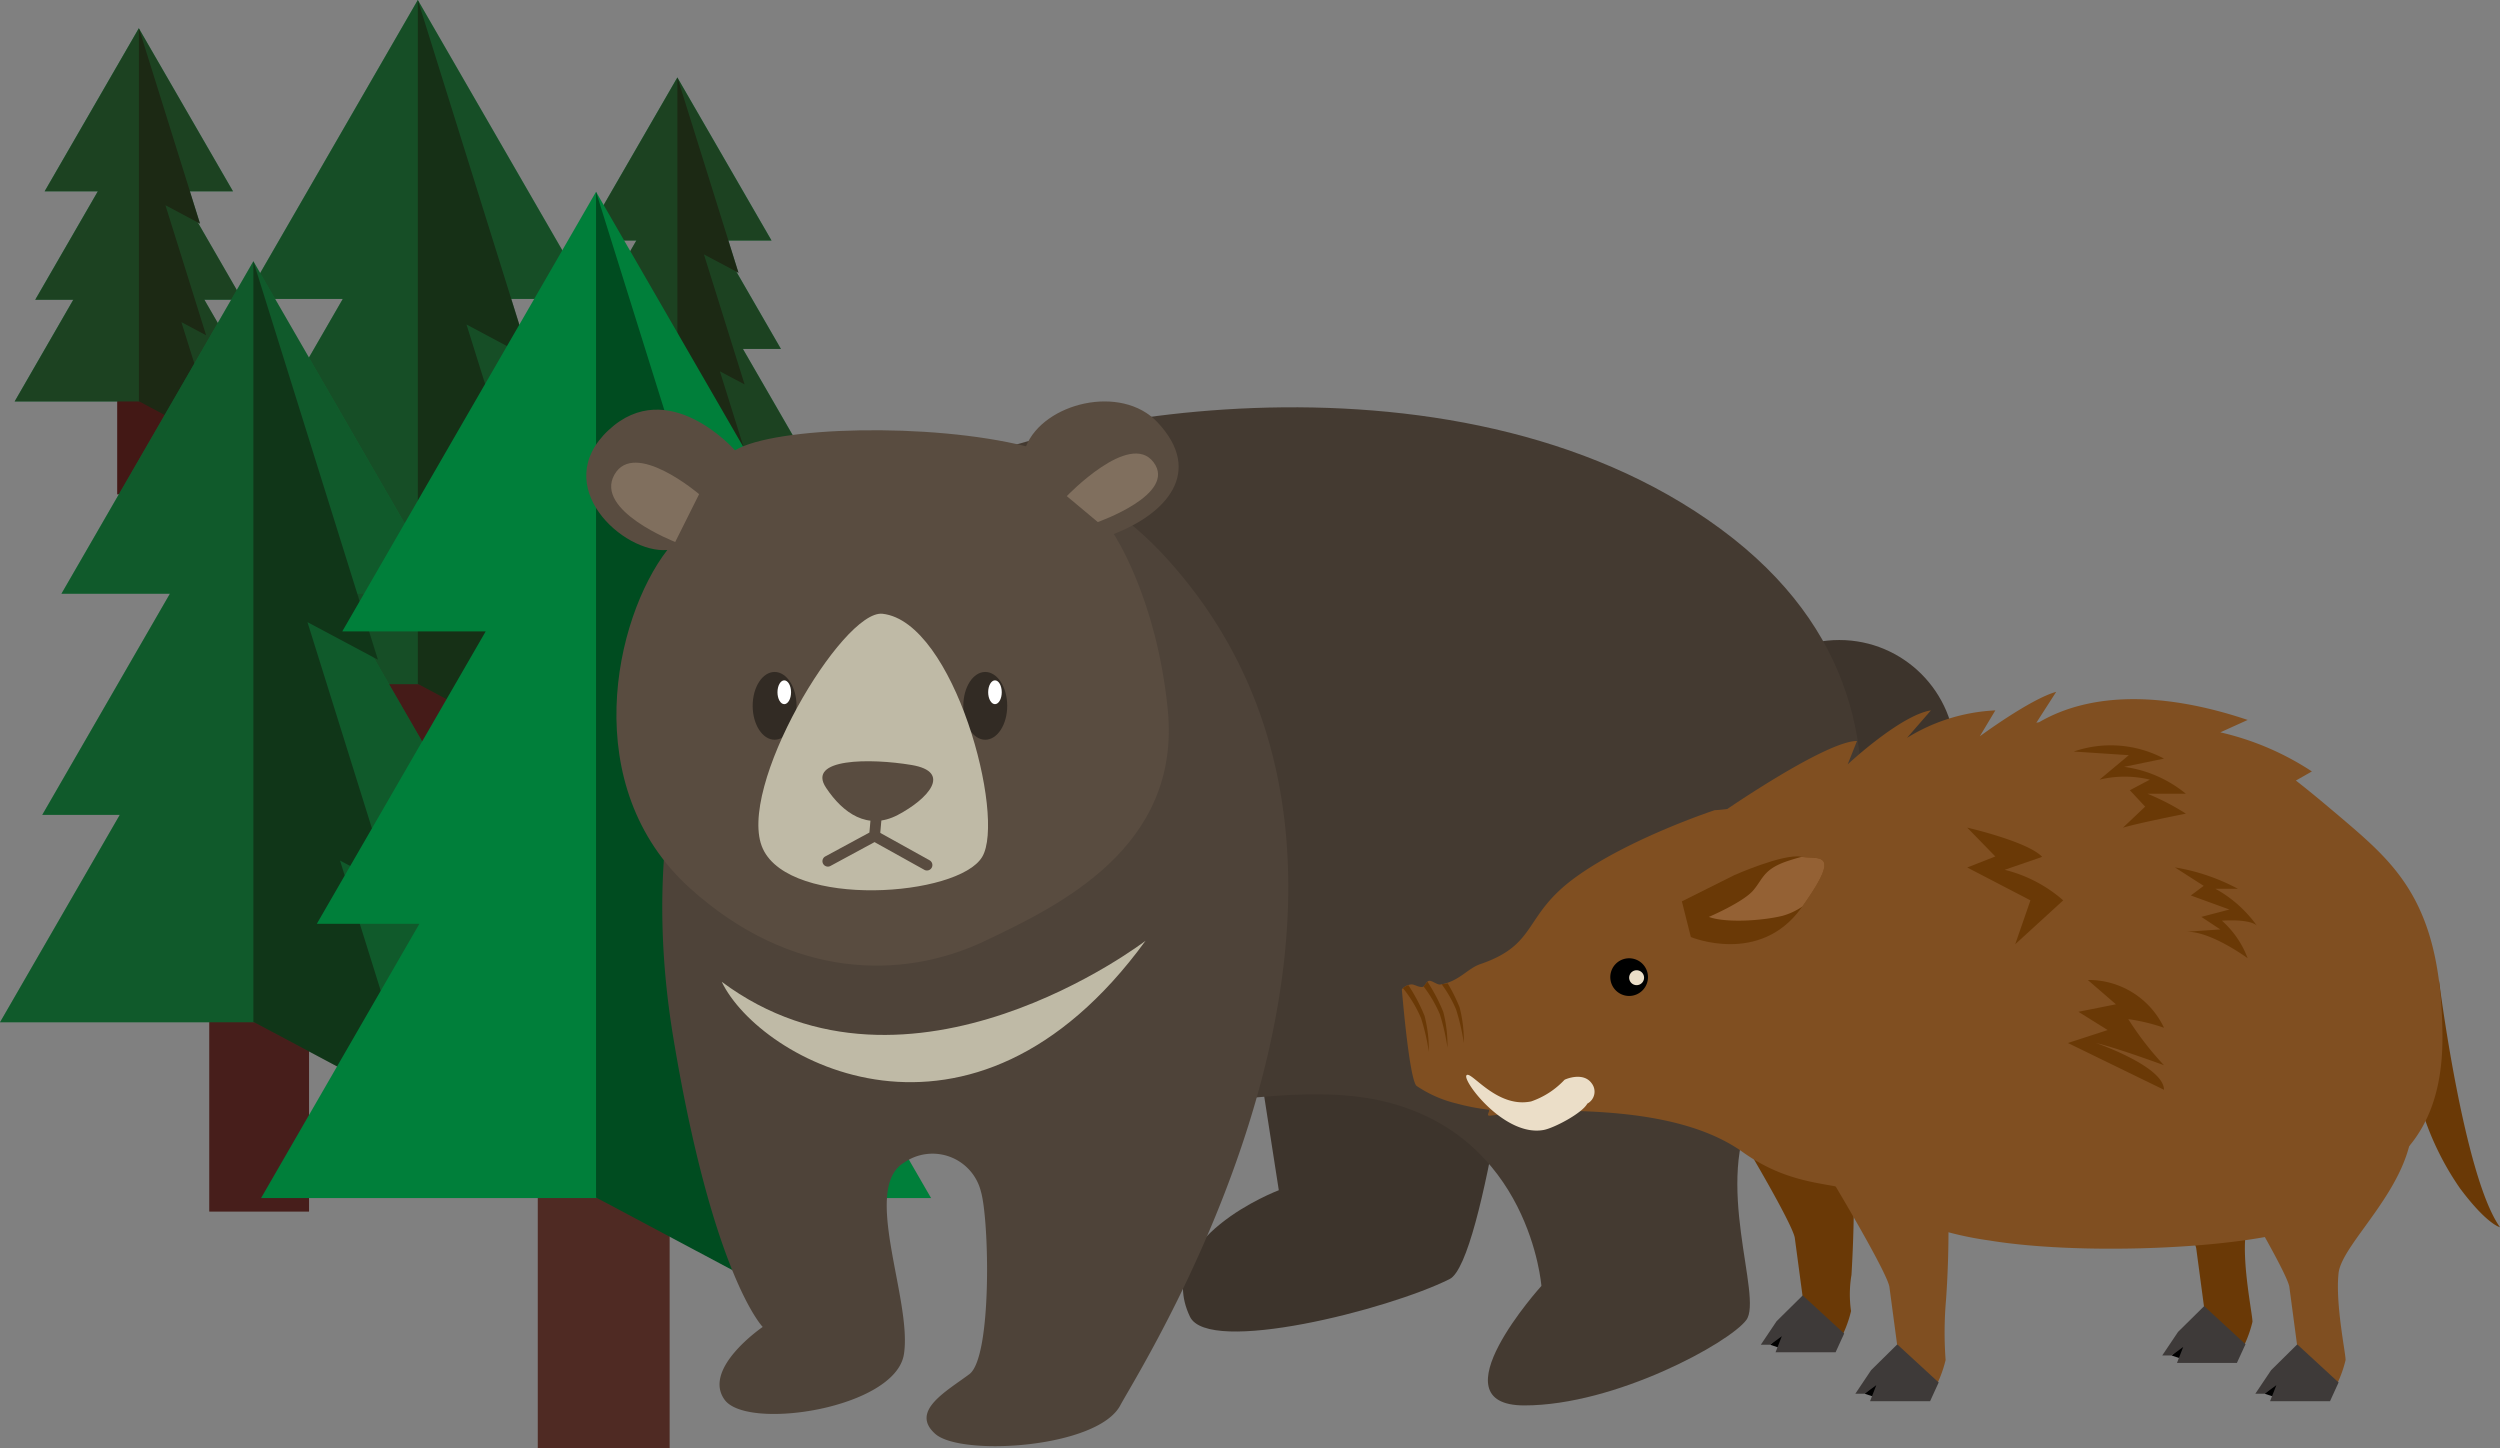 <svg xmlns="http://www.w3.org/2000/svg" xmlns:xlink="http://www.w3.org/1999/xlink" width="212.347" height="123.019" viewBox="0 0 212.347 123.019"><rect x="0" y="0" width="212.347" height="123.019" fill="#808080" stroke="none"/><defs><clipPath id="a"><rect width="21.108" height="39.586" fill="none"/></clipPath><clipPath id="b"><rect width="38.696" height="72.572" fill="none"/></clipPath><clipPath id="d"><rect width="43.046" height="80.714" fill="none"/></clipPath></defs><g transform="translate(-997.625 -1138)"><g transform="translate(4)"><g transform="translate(-249 76)"><rect width="4.156" height="10.157" transform="translate(1298.324 1098.003)" fill="#4f2a23"/><path d="M232.195,61.238,227.206,52.6h3.231l-5.316-9.21h4.517l-8-13.85-8,13.85h4.518l-5.318,9.21h3.233l-4.991,8.643Z" transform="translate(1078.52 1039.038)" fill="#007f3a"/><path d="M262.12,54.5l2.1,1.116-3.456-11.047L263.7,46.13,258.51,29.536V61.22l6.853,3.648Z" transform="translate(1041.651 1039.038)" fill="#004c20"/><g transform="translate(1289.607 1068.573)" opacity="0.5" style="mix-blend-mode:multiply;isolation:isolate"><g clip-path="url(#a)"><path d="M227.36,61.238h4.834L227.206,52.6h3.23l-3.787-6.561.181.1-.859-2.745h3.666l-8-13.85-8,13.85h4.517l-5.318,9.21h3.233l-4.991,8.643H219.8v7.883h4.156V62.454l4.534,2.413Z" transform="translate(-211.087 -29.535)" fill="#370508"/></g></g><rect width="7.621" height="18.62" transform="translate(1274.747 1115.952)" fill="#4f2a23"/><path d="M91.872,0,77.215,25.39H85.5L75.753,42.277h5.919l-9.145,15.84h38.7l-9.15-15.84H108L98.252,25.39h8.277L91.872,0Z" transform="translate(1186.241 1062)" fill="#007f3a"/><path d="M159.447,0V58.086l12.563,6.69-5.944-19.008,3.85,2.048-6.334-20.255,5.378,2.868Z" transform="translate(1118.666 1062)" fill="#004c20"/><g transform="translate(1258.767 1062)" opacity="0.4" style="mix-blend-mode:multiply;isolation:isolate"><g clip-path="url(#b)"><path d="M102.353,58.116h8.87l-9.149-15.84H108l-6.939-12.023.327.175L99.812,25.39h6.718L91.873,0,77.215,25.39H85.5L75.753,42.276h5.919l-9.145,15.84h15.98V72.571h7.621V60.35l8.309,4.426Z" transform="translate(-72.527 0)" fill="#370508"/></g></g><rect width="4.156" height="10.157" transform="translate(1252.586 1093.828)" fill="#4f2a23"/><path d="M26.693,42.479,21.7,33.837h3.231l-5.316-9.21h4.517l-8-13.85-8,13.85h4.518l-5.318,9.21h3.233L5.584,42.479Z" transform="translate(1238.283 1053.622)" fill="#007f3a"/><path d="M56.618,35.741l2.1,1.116L55.261,25.809,58.2,27.372,53.008,10.777V42.461l6.853,3.648Z" transform="translate(1201.415 1053.622)" fill="#004c20"/><g transform="translate(1243.868 1064.399)" opacity="0.5" style="mix-blend-mode:multiply;isolation:isolate"><g clip-path="url(#a)"><path d="M21.858,42.479h4.834L21.7,33.837h3.231l-3.787-6.561.182.1-.86-2.745h3.666l-8-13.85-8,13.85h4.518l-5.318,9.21h3.233L5.584,42.479H14.3v7.883h4.157V43.7l4.534,2.413Z" transform="translate(-5.584 -10.777)" fill="#370508"/></g></g><rect width="8.472" height="20.708" transform="translate(1260.402 1144.199)" fill="#4f2a23"/><path d="M5.216,127.949H14.43L3.589,146.732h6.584L0,164.348H43.046L32.868,146.732h6.59L28.614,127.949h9.21L21.521,99.71Z" transform="translate(1242.625 984.482)" fill="#007f3a"/><path d="M104.055,150.613l4.275,2.277-7.041-22.526,5.983,3.189L96.693,99.71v64.6l13.969,7.437Z" transform="translate(1167.453 984.482)" fill="#004c20"/><g transform="translate(1242.625 1084.193)" opacity="0.3" style="mix-blend-mode:multiply;isolation:isolate"><g clip-path="url(#d)"><path d="M33.175,164.348h9.871L32.869,146.732h6.59l-7.721-13.373.363.194-1.752-5.6h7.475L21.521,99.71l-16.3,28.239H14.43L3.589,146.732h6.584L0,164.348H17.778v16.076h8.471V166.832l9.241,4.92Z" transform="translate(0 -99.71)" fill="#370508"/></g></g><rect width="11.2" height="27.379" transform="translate(1288.303 1157.64)" fill="#4f2a23"/><path d="M156.53,158.672l-13.454-23.3h8.711l-14.34-24.835h12.18L128.072,73.2l-21.554,37.338H118.7l-14.342,24.835h8.711l-13.45,23.3Z" transform="translate(1165.18 1005.091)" fill="#007f3a"/><path d="M237.2,140.511l5.66,3.011-9.314-29.79,7.917,4.215L227.466,73.2v85.423l18.472,9.838Z" transform="translate(1065.786 1005.091)" fill="#004c20"/></g><g transform="translate(1043.42 1172.098)"><ellipse cx="9.869" cy="9.869" rx="9.869" ry="9.869" transform="translate(96.561 20.264)" fill="#3d342c"/><path d="M253.53,286.8l2.031,13.062s-10.741,4.065-7.547,10.741c1.568,3.281,16.835-.58,22.057-3.194,2.963-1.48,6.1-26.995,6.1-26.995Z" transform="translate(-196.736 -232.864)" fill="#3d342c"/><path d="M107.1,88.208c7.491-5.317,44.712-13.051,67.677,3.868s6.527,42.782,2.9,49.066.726,16.193-.724,18.129-11.118,7.251-18.85,7.251,1.448-10.151,1.448-10.151-.964-12.812-13.535-15.711-33.84,6.767-48.825-.968S107.1,88.208,107.1,88.208Z" transform="translate(-78.421 -81.245)" fill="#443a31"/><path d="M81.217,161.332a4.231,4.231,0,0,1,6.53,2.417c.722,2.417.964,14.089-.969,15.539s-5.077,3.143-2.9,5.077,13.776,1.209,15.711-2.417,28.268-44.695,4.177-71.691c-19-21.295-48.767.579-42.129,40.511,3.356,20.182,7.584,24.512,7.584,24.512s-5.165,3.525-3.236,6.185,14.508.725,15.23-3.868S77.593,163.508,81.217,161.332Z" transform="translate(-54.232 -96.67)" fill="#4e4339"/><path d="M70.769,83.453c-8.128-2.032-21.336-1.694-24.72.339,0,0-5.662-6.454-10.739-1.713S36.569,92.594,40.3,92.258c-4.494,5.818-7.653,20.09,1.94,28.743,8.5,7.663,17.943,7.856,25.069,4.452,6.2-2.957,16.655-7.917,15.5-19.626C81.871,96.339,78.219,90.9,78.219,90.9c4.4-1.693,7.711-5.232,3.724-9.482C78.851,78.121,72.252,79.77,70.769,83.453Z" transform="translate(-33.415 -79.642)" fill="#594c40"/><path d="M208.388,104.142l-2.632-2.2s5.34-5.587,7.371-2.877S208.388,104.142,208.388,104.142Z" transform="translate(-164.939 -93.899)" fill="#806f5e"/><path d="M47.8,108.335l2.029-4.062s-5.5-4.694-7.2-1.645S47.8,108.335,47.8,108.335Z" transform="translate(-40.242 -96.398)" fill="#806f5e"/><path d="M172.375,179.536c0,1.59-.835,2.881-1.867,2.881s-1.862-1.291-1.862-2.881.835-2.877,1.862-2.877S172.375,177.947,172.375,179.536Z" transform="translate(-136.618 -153.682)" fill="#322b24"/><path d="M178.716,180.678c0,.558-.259,1.011-.576,1.011s-.578-.452-.578-1.011.259-1.011.578-1.011S178.716,180.12,178.716,180.678Z" transform="translate(-143.423 -155.977)" fill="#fff"/><path d="M96.826,179.536c0,1.59-.837,2.881-1.864,2.881s-1.862-1.291-1.862-2.881.832-2.877,1.862-2.877S96.826,177.947,96.826,179.536Z" transform="translate(-78.964 -153.682)" fill="#322b24"/><path d="M103.15,180.678c0,.558-.259,1.011-.578,1.011s-.576-.452-.576-1.011.259-1.011.576-1.011S103.15,180.12,103.15,180.678Z" transform="translate(-85.753 -155.977)" fill="#fff"/><path d="M105.691,155.768c-3.382-.378-12.529,14.9-10.158,19.975s16.593,4.065,18.621.679S111.785,156.442,105.691,155.768Z" transform="translate(-80.525 -137.733)" fill="#bfbaa6"/><path d="M118.414,210.935c1.427,2.146,3.529,3.653,6.092,2.307s4.658-3.659,1.168-4.244S116.73,208.415,118.414,210.935Z" transform="translate(-98.043 -178.119)" fill="#594c40"/><path d="M118.6,230.736a.461.461,0,0,1-.22-.867l3.745-2.026.139-1.568a.477.477,0,0,1,.5-.42.462.462,0,0,1,.418.5l-.162,1.816a.463.463,0,0,1-.241.365l-3.962,2.144A.456.456,0,0,1,118.6,230.736Z" transform="translate(-98.074 -191.225)" fill="#594c40"/><path d="M139.784,236.92a.463.463,0,0,1-.224-.058l-4.45-2.475a.462.462,0,0,1,.449-.807l4.45,2.475a.462.462,0,0,1-.225.865Z" transform="translate(-110.844 -197.079)" fill="#594c40"/><path d="M82.006,276.54c3.194,6.676,21.193,16.836,36-3.484C118,273.056,97.969,288.442,82.006,276.54Z" transform="translate(-70.498 -227.248)" fill="#bfbaa6"/></g><g transform="translate(1112.699 1196.764)"><g transform="translate(0 0)"><path d="M539.315,262.974s2.094,16.681,5.186,21c0,0-1.091-.218-3.4-3.306a24.266,24.266,0,0,1-3.4-7.2Z" transform="translate(-451.228 -238.499)" fill="#6a3906"/><g transform="translate(28.288 29.929)"><path d="M199.237,443.855l1.09.365.774-2.144Z" transform="translate(-196.244 -418.325)"/><path d="M181.061,303.756s4.639,7.732,4.909,9.1l.73,5.465,3.091,3.275a10.227,10.227,0,0,0,.96-2.5,9.92,9.92,0,0,1,.037-3.08,117.625,117.625,0,0,0,0-13.981c-.27-1.731,1.09-3.64-1-5.1S179.6,296.937,181.061,303.756Z" transform="translate(-180.887 -296.425)" fill="#6a3906"/><path d="M197.92,427.273l-2.218,2.19-1.342,2h.8l.985-.725-.531,1.362h5.1l.727-1.589Z" transform="translate(-192.162 -405.935)" fill="#3e3a39"/></g><g transform="translate(62.391 26.306)"><path d="M408.356,449.437l1.087.363.774-2.142Z" transform="translate(-405.364 -419.373)"/><path d="M390.18,286.069s4.639,7.731,4.912,9.094l.73,5.467,3.088,3.275a10.257,10.257,0,0,0,.96-2.5c0-.637-.864-4.743-.593-7.36s6.3-7.413,6.289-12.971c-.006-1.752-4.2-5.2-6.289-6.66S388.725,279.25,390.18,286.069Z" transform="translate(-390.012 -274.204)" fill="#6a3906"/><path d="M407.019,432.855l-2.218,2.19-1.342,2h.8l.982-.726-.531,1.362H409.8l.73-1.591Z" transform="translate(-401.266 -406.984)" fill="#3e3a39"/></g><path d="M87.168,123.56c-1.3-1.1-2.557-2.159-3.815-3.136l1.358-.774a23.781,23.781,0,0,0-7.777-3.321l2.324-1.053c-7.108-2.386-13.282-2.386-17.712.191-.079.017-.16.031-.239.048l1.687-2.625c-2.187.6-6.487,3.775-6.487,3.775l1.317-2.2a15.62,15.62,0,0,0-7.5,2.332l2.029-2.332c-2.585.4-7.071,4.586-7.071,4.586l.792-1.988c-2.6,0-11,5.768-11.019,5.779-.367.043-.73.084-1.074.1,0,0-7.18,2.364-11.754,5.655s-3.188,5.724-8.152,7.421c-1.086.371-1.824,1.491-3.393,1.729-.283.04-.693-.351-.954-.312-.245.03-.345.491-.562.519-.348.044-.705-.244-.966-.214a1.228,1.228,0,0,0-.786.415s.618,7.575,1.243,8.2a10.377,10.377,0,0,0,3.433,1.507,18.618,18.618,0,0,0,2.656.514c.261.025-.214.494.1.519a26.535,26.535,0,0,0,2.746-.413c5.53-.084,13.764-.084,18.778,3.5,4.524,3.229,8.271,2.433,9.952,3.605a28.627,28.627,0,0,0,10.973,3.9c9.367,1.547,27.391.463,29.242-2.531s9.358-3.621,9.265-14.9S91.832,127.535,87.168,123.56Z" transform="translate(-7.417 -112.889)" fill="#804f21"/><g transform="translate(23.78 13.976)"><path d="M157.7,200.19s4.137-1.833,5.651-1.567,3.59-.621.057,4.325-9.4,2.5-9.4,2.5l-.763-3.029Z" transform="translate(-153.243 -198.597)" fill="#6a3906"/><path d="M175.166,198.844c-.333.084-.668.185-1,.292-2.259.708-2.245,1.538-3.113,2.555s-3.773,2.254-3.773,2.254c1.41.522,4.471.339,6.231-.085a5.652,5.652,0,0,0,1.707-.792C178.61,198.3,176.665,199.071,175.166,198.844Z" transform="translate(-164.988 -198.804)" fill="#946134"/></g><path d="M119.194,253.259a1.6,1.6,0,1,1-1.6-1.6A1.6,1.6,0,0,1,119.194,253.259Z" transform="translate(-98.291 -229.028)"/><g transform="translate(36.317 34.088)"><path d="M248.468,469.356l1.094.363.774-2.142Z" transform="translate(-245.477 -443.826)"/><path d="M230.3,329.258s4.639,7.732,4.912,9.094l.73,5.466,3.088,3.275a10.245,10.245,0,0,0,.96-2.5,31.979,31.979,0,0,1,.04-5.161,86.2,86.2,0,0,0,0-11.9c-.271-1.729,1.09-3.638-1-5.094S228.842,322.438,230.3,329.258Z" transform="translate(-230.123 -321.926)" fill="#804f21"/><path d="M247.17,452.774l-2.221,2.19-1.339,2h.792l.988-.726-.531,1.362h5.1l.727-1.591Z" transform="translate(-241.41 -431.436)" fill="#3e3a39"/></g><g transform="translate(70.3 29.553)"><path d="M456.825,469.356l1.094.363.771-2.142Z" transform="translate(-453.839 -439.291)"/><path d="M438.684,305.981s4.635,7.732,4.909,9.094l.727,5.466,3.094,3.275a10.246,10.246,0,0,0,.96-2.5c0-.635-.87-4.741-.6-7.359s6.3-7.413,6.285-12.973c0-1.751-4.194-5.2-6.285-6.66S437.226,299.161,438.684,305.981Z" transform="translate(-438.516 -294.114)" fill="#804f21"/><path d="M455.508,452.774l-2.218,2.19-1.342,2h.8l.988-.726L453.2,457.6h5.092l.727-1.591Z" transform="translate(-449.757 -426.901)" fill="#3e3a39"/></g><path d="M29.386,266.929a18.228,18.228,0,0,1,.656,2.849,11.255,11.255,0,0,0-.361-3.043,15.066,15.066,0,0,0-1.01-2.027c-.168.028-.342.056-.506.081A10.56,10.56,0,0,1,29.386,266.929Z" transform="translate(-24.782 -239.95)" fill="#6a3906"/><path d="M19.031,263.889c-.121.113-.217.3-.335.392a11.046,11.046,0,0,1,1.383,2.361,17.9,17.9,0,0,1,.649,2.848,11.226,11.226,0,0,0-.357-3.045A14.775,14.775,0,0,0,19.031,263.889Z" transform="translate(-16.857 -239.265)" fill="#6a3906"/><path d="M8.445,265.67a1.266,1.266,0,0,0-.457.259,10.526,10.526,0,0,1,1.538,2.554,17.643,17.643,0,0,1,.656,2.846,11.262,11.262,0,0,0-.36-3.045A14.865,14.865,0,0,0,8.445,265.67Z" transform="translate(-7.895 -240.756)" fill="#6a3906"/><path d="M40.931,312.409c-.353.474,3.262,5.259,6.566,4.636.864-.163,3.241-1.4,3.7-2.236a1.149,1.149,0,0,0,.388-1.7c-.729-1.06-2.316-.343-2.328-.32a6.994,6.994,0,0,1-2.829,1.833C43.482,315.238,41.282,311.931,40.931,312.409Z" transform="translate(-35.446 -279.833)" fill="#ebdec8"/><path d="M301.89,183.612s5.17,1.19,6.363,2.484l-3.182,1.1a11.866,11.866,0,0,1,4.971,2.593l-4.076,3.728,1.293-3.728-5.369-2.791,2.386-.937Z" transform="translate(-253.87 -172.079)" fill="#6a3906"/><path d="M357.371,141.334a9.638,9.638,0,0,1,7.665.6l-3.39.7a10.511,10.511,0,0,1,5.251,2.287h-3.262a20.245,20.245,0,0,1,3.262,1.69s-4.058.8-5.35,1.193l1.889-1.79-1.3-1.392,1.7-.9a9.113,9.113,0,0,0-4.275,0l2.486-2.078Z" transform="translate(-300.303 -136.264)" fill="#6a3906"/><path d="M410.071,204.341a17.137,17.137,0,0,1,5.344,1.814h-1.908a10.581,10.581,0,0,1,3.539,3.157s-.345-.6-2.986-.447a8.051,8.051,0,0,1,2.19,3.192s-3.178-2.347-5.247-2.248l2.924-.2-1.612-1.066,2.386-.625-3.281-1.193,1.094-.817Z" transform="translate(-344.409 -189.428)" fill="#6a3906"/><path d="M356.013,262.948a7.085,7.085,0,0,1,6.472,4.059,15.906,15.906,0,0,0-3.032-.733,25.666,25.666,0,0,0,3.032,3.915s-3.986-1.471-5.776-1.888c0,0,5.776,1.987,5.776,3.975l-8.162-3.975,3.38-1.1-2.486-1.552,3.186-.635Z" transform="translate(-297.752 -238.474)" fill="#6a3906"/><path d="M127.065,258.54a.633.633,0,1,1-.634-.634A.633.633,0,0,1,127.065,258.54Z" transform="translate(-106.494 -234.258)" fill="#ebdec8"/></g></g></g></g></svg>